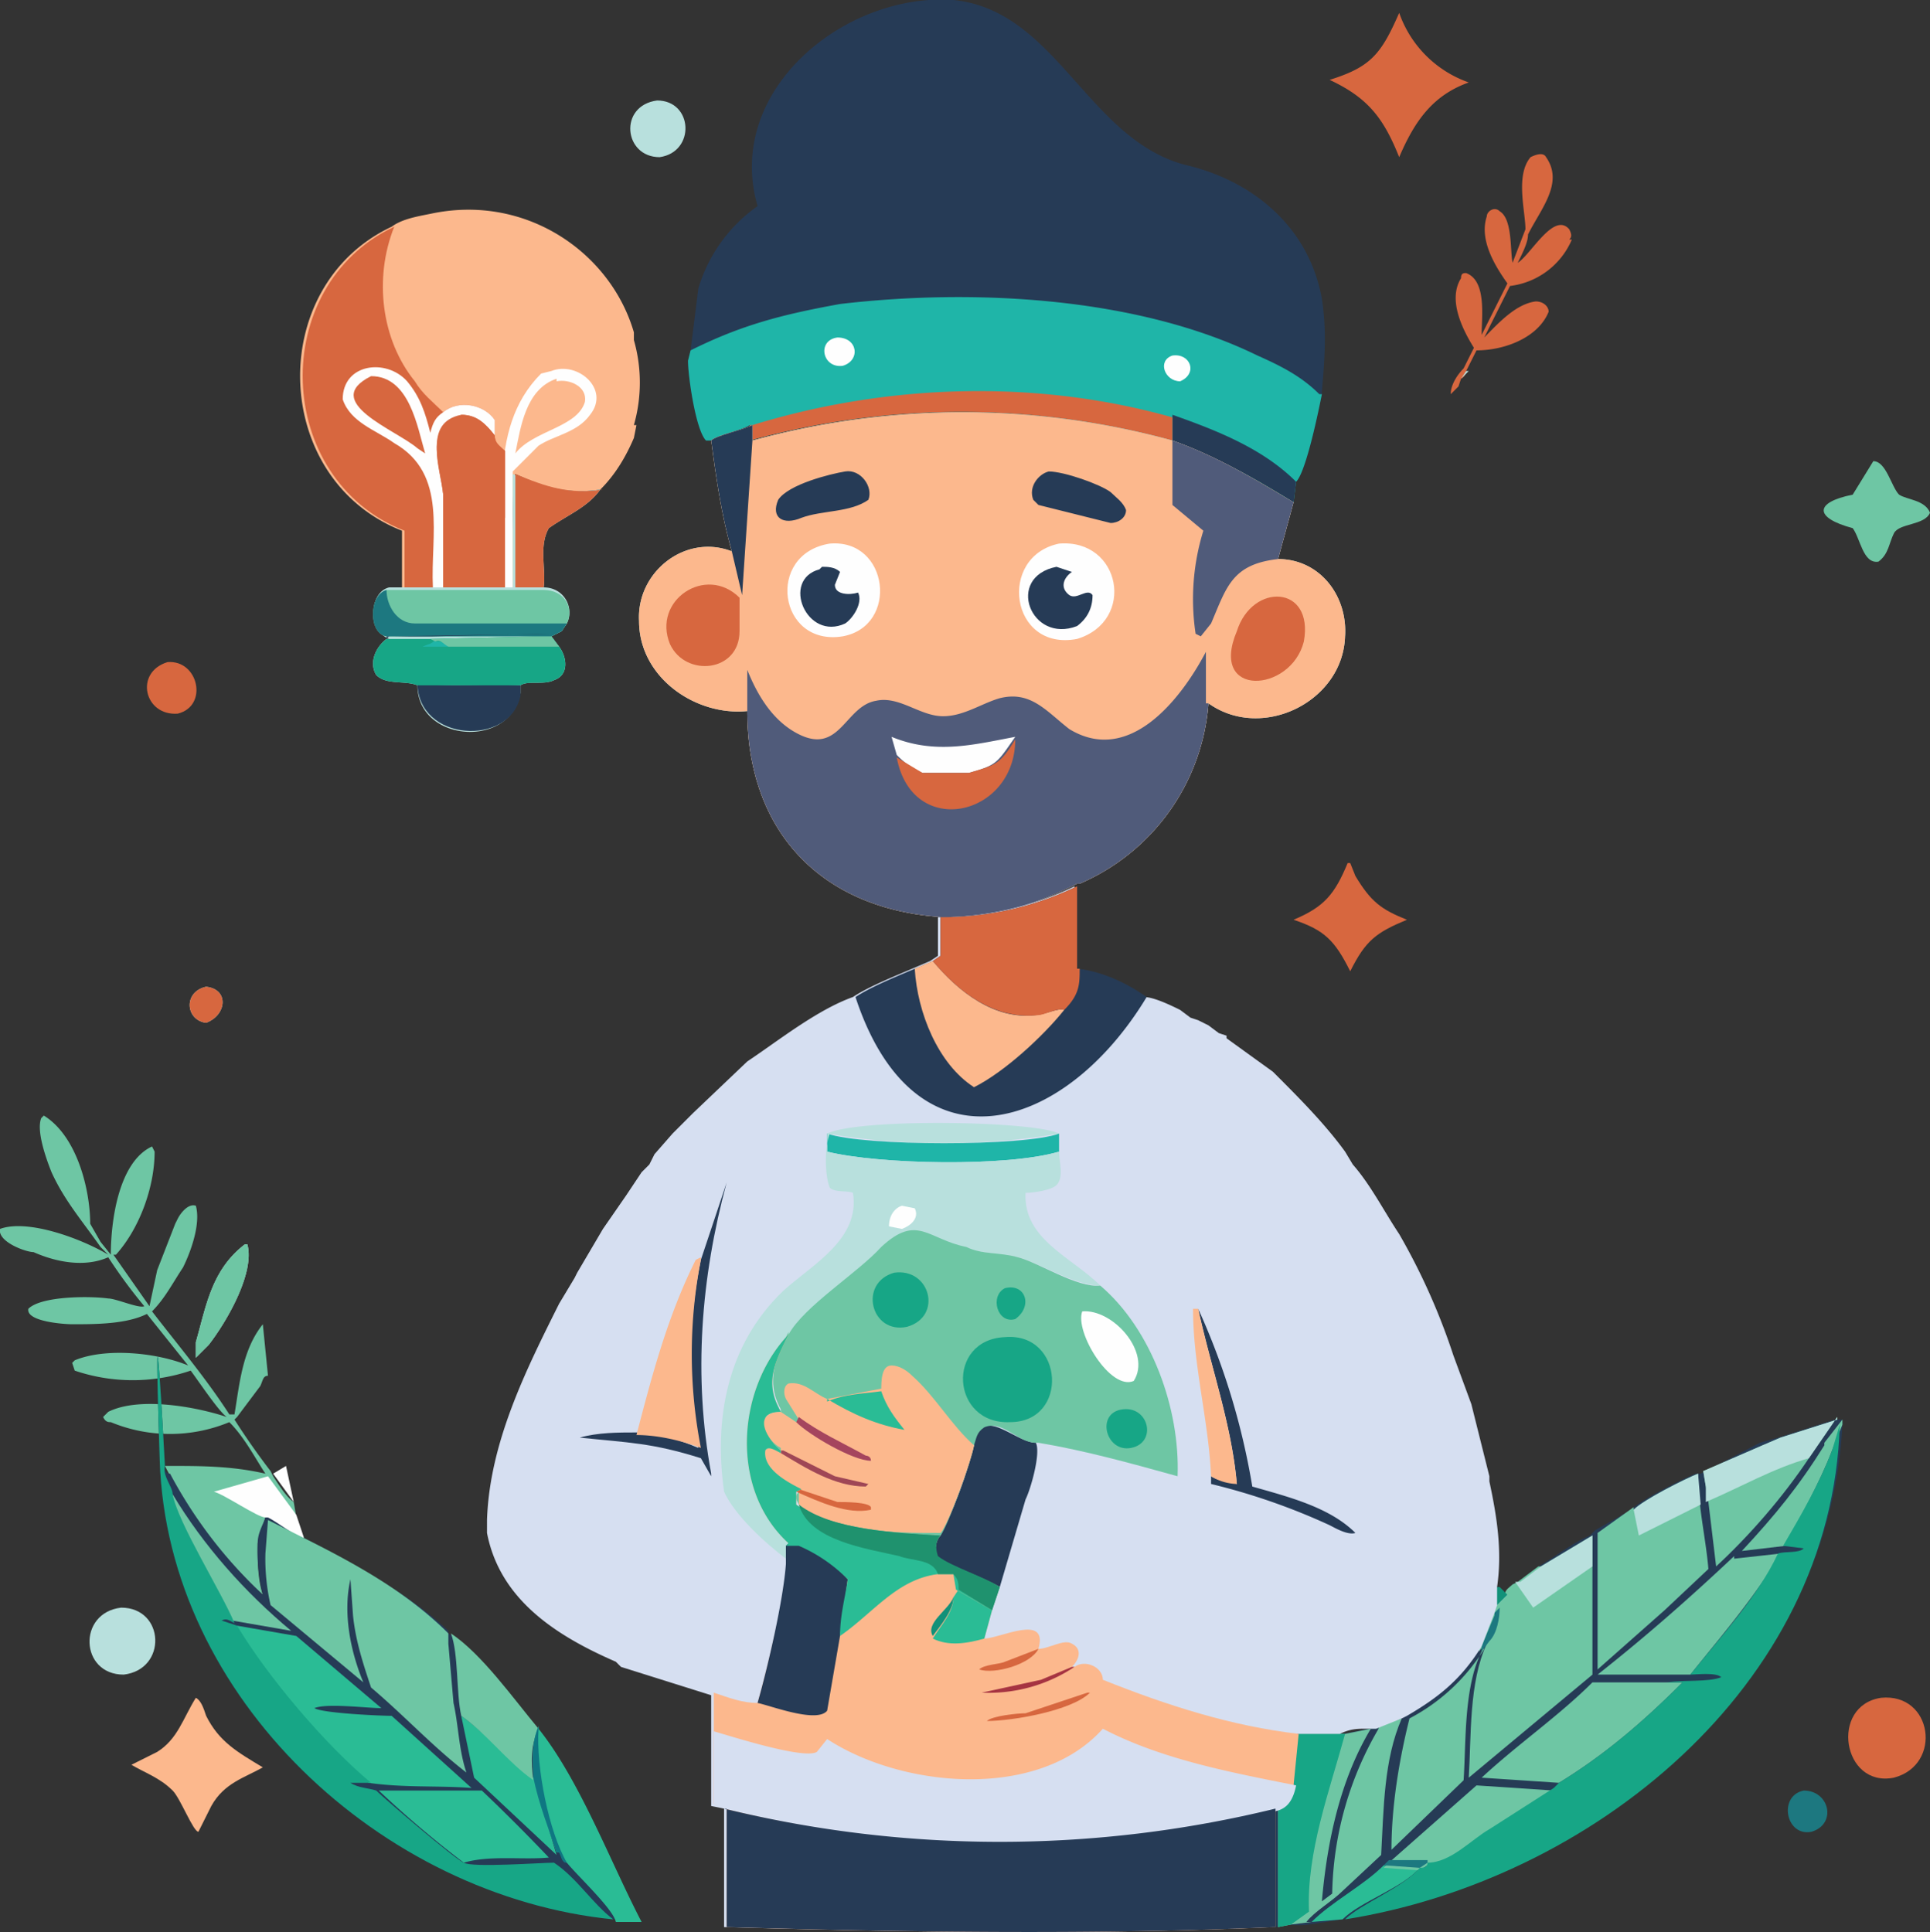 <svg xmlns="http://www.w3.org/2000/svg" data-name="Layer 1" viewBox="0 0 74.9 75"><rect x="0" y="0" width="74.9" height="75" fill="#333333" stroke="none"/><defs><linearGradient id="a" x1="81798.6" x2="81808.9" y1="-5863.9" y2="-5860.2" gradientTransform="matrix(.07 0 0 -.07 -5970.2 -359.6)" gradientUnits="userSpaceOnUse"><stop offset="0" stop-color="#135f7f"/><stop offset="1" stop-color="#0f7682"/></linearGradient><linearGradient id="b" x1="81954.2" x2="81956.6" y1="-5677.7" y2="-5668.5" gradientTransform="matrix(.07 0 0 -.07 -5970.2 -359.6)" gradientUnits="userSpaceOnUse"><stop offset="0" stop-color="#bb3e3c"/><stop offset="1" stop-color="#a5455e"/></linearGradient><linearGradient id="c" x1="81949.3" x2="81950.7" y1="-5691.6" y2="-5685.9" gradientTransform="matrix(.07 0 0 -.07 -5970.2 -359.6)" gradientUnits="userSpaceOnUse"><stop offset="0" stop-color="#c03a41"/><stop offset="1" stop-color="#9f4756"/></linearGradient><linearGradient id="d" x1="81991.6" x2="81986.6" y1="-5717.2" y2="-5753.3" gradientTransform="matrix(.07 0 0 -.07 -5970.2 -359.6)" gradientUnits="userSpaceOnUse"><stop offset="0" stop-color="#1f926e"/><stop offset="1" stop-color="#2d827f"/></linearGradient></defs><path d="M70 69.5c1 0 1.3 1.3.3 1.6-1 .2-1.3-1.4-.3-1.6Z" fill="#1d7880"/><path d="M6.5 25.7c1.2-.1 1.6 1.7.4 2-1.3.1-1.7-1.6-.4-2Z" fill="#d7673f"/><path d="M25.5 3.9c1.4 0 1.5 2 .1 2.2-1.4 0-1.6-2-.1-2.2ZM4.7 62.4c1.7 0 1.8 2.4.1 2.6-1.7 0-1.8-2.4-.1-2.6Z" fill="#b8e0dd"/><path d="m52.4 33.5.2.5c.6 1 1 1.3 2 1.7-1.2.5-1.6.8-2.2 2-.6-1.2-1-1.6-2.2-2 1.2-.5 1.6-1 2.1-2.2Z" fill="#d7673f"/><path d="M72.7 17.9c.5 0 .7 1 1 1.3.3.2 1 .2 1.2.7-.2.5-1.2.4-1.4.8-.2.4-.2.8-.6 1.1-.6.1-.7-.9-1-1.3-1.5-.4-1.5-1 0-1.3l.8-1.3Z" fill="#6ec6a4"/><path d="M73 65.9c2-.2 2.4 2.6.5 3.1-2 .4-2.5-2.8-.5-3.1Z" fill="#d7673f"/><path d="M7.6 65.9c.2.1.3.4.4.7.5 1 1.2 1.4 2.2 2-.7.4-1.5.6-2 1.5l-.5 1c-.2 0-.7-1.3-1-1.6-.5-.5-1.1-.7-1.6-1l1-.5c.8-.5 1-1.3 1.5-2.1Z" fill="#fcb88d"/><path d="M54.3.5A4.4 4.4 0 0 0 57 3.2c-1.4.5-2.1 1.5-2.7 2.9-.6-1.5-1.2-2.3-2.7-3 1.6-.5 2-1 2.7-2.6ZM61 9.3a3 3 0 0 1-2.4 1.8l-1 2c.5-.5 1.2-1.3 2-1.4.3 0 .5.2.5.4-.4 1-1.7 1.5-2.8 1.5l-.4.8s0 .2-.2.3l-.1.3-.3.3c0-.4.3-.8.5-1l.4-.8c-.5-.8-1-1.9-.5-2.7 0-.2.1-.2.2-.2.8.3.6 1.7.6 2.4l1-2c-.5-.7-1.1-1.7-.8-2.6 0-.2.3-.4.5-.2.5.3.4 1.5.5 2l.5-1.3c0-.7-.4-2.1.2-2.8.2-.1.5-.2.6 0 .7 1-.2 2-.7 3 0 .3-.2.7-.4 1.1.5-.3 1.4-2 2-1.3.1.2.1.3 0 .4Z" fill="#d7673f"/><path d="M11.8 59.7c-.3 0-1-.6-1.4-.7l-.1-.1-.3 1c0 .7 0 1.4.2 2a18 18 0 0 1-3.8-5h.2c1.2 0 2.4 0 3.7.3-.4-.6-.8-1.4-1.4-2a6 6 0 0 1-4.6 0c-.1 0-.2 0-.3-.2l.2-.2c1.2-.6 3.4-.2 4.6.2-.3-.2-1.1-1.4-1.4-1.8a7 7 0 0 1-4.5 0l-.1-.3.1-.1c1.2-.5 3.2-.3 4.4.2l-1.6-2c-.8.4-2 .4-2.9.4-.3 0-1.8-.1-1.7-.6.5-.5 2.4-.5 3.1-.4.3 0 1.2.4 1.4.3a20 20 0 0 1-1.4-1.9c-.9.4-2 .2-2.9-.2-.3 0-1.4-.4-1.3-.9 1.1-.4 3.2.4 4.2 1l-.3-.3c-.7-1-1.4-1.8-1.9-2.9-.2-.5-.6-1.6-.4-2.1l.1-.1c1.3.8 1.8 2.9 1.8 4.2l.4.7.4.5c0-1.3.3-3.6 1.6-4.2l.1.2c0 1.4-.6 3-1.5 4h-.1l1.4 2 .3-1.4.7-1.8.1-.2c.1-.2.4-.6.7-.5.2.7-.2 1.8-.5 2.4-.4.6-.7 1.2-1.2 1.7 1 1.3 2.1 2.6 3 4h.2c.2-1.2.3-2.5 1.1-3.5l.2 2c-.2 0-.2.2-.3.4L9.2 55l-.1.1a28 28 0 0 0 1.4 2l.1.2c.2.3.5.8.8 1l.1.6.3.9Z" fill="#6ec6a4"/><path d="m10.4 57.3 1.1 1.5.3.9c-.3 0-1-.6-1.4-.7l-.1-.1c-.3 0-1.6-.9-2-1l2.1-.6Z" fill="#fefefe"/><path d="M23.8 74.5c-9-.9-17.3-8.6-17.6-17.8s.2.2.2.2c0 .1 0 .3.2.3a18 18 0 0 0 3.6 4.7 7 7 0 0 1-.2-2c0-.4.2-.7.3-1h.1c.4.2 1 .7 1.4.8 1.9 1 4 2.1 5.6 3.6v.5-.4c1.3.8 2.5 2.5 3.4 3.7 1.7 2 2.9 5.1 4 7.5l-.9-.1Z" fill="#263b56"/><path d="M6.7 58c1.2 2 2.8 3.8 4.6 5.3L9 62.9c-.5-1.1-2.2-3.8-2.4-4.9Z" fill="#6ec6a4"/><path d="M17.9 66.6c1 .7 1.9 1.8 2.8 2.4l.9 3-3.2-3-.5-2.4Z" fill="#2abc95"/><path d="M17.5 63.4c1.2.8 2.4 2.5 3.4 3.7-.3.6-.3 1.3-.2 2-1-.7-1.8-1.8-2.8-2.5-.2-.9-.1-2.4-.4-3.2Z" fill="#6ec6a4"/><path d="M14.7 69.5h4a71 71 0 0 1 2.6 2.6c-1 .1-2.3-.1-3.3.2a41 41 0 0 1-3.3-2.8Zm6.2-2.4c1.6 2 2.8 5.2 4 7.5h-1c-.1-.5-1.5-1.8-1.9-2.3-.2 0-.2-.3-.3-.4h-.1c-.3-.9-.7-1.9-.9-2.9 0-.6-.1-1.3.2-2Z" fill="#2abc95"/><path d="M20.9 67v.1c-.1 1.5.4 4 1.1 5.2-.2 0-.2-.2-.3-.4h-.1c-.3-.9-.7-1.9-.9-2.9 0-.6-.1-1.3.2-2Z" fill="url(#a)"/><path d="m9.2 63.1 2.3.4 3.3 2.8c-.6 0-2.1-.2-2.6 0 .3.2 2.6.3 3 .3l3.1 2.8c-1.3-.1-2.6 0-4-.2a32.4 32.4 0 0 1-5.1-6Z" fill="#2abc95"/><path d="M23.8 74.5c-9-.9-17.3-8.6-17.6-17.8s.2.2.2.2c-.1.4.3.8.3 1.1.2 1.1 1.9 3.8 2.4 5-.2-.1-.3-.2-.5-.1l.6.2c1.2 2 3.4 4.6 5.2 6.1h-.8c.3.2.7.2 1 .3.3.3 3.1 2.7 3.4 2.8.3.2 3 0 3.5 0 .9.6 1.5 1.6 2.3 2.2Z" fill="#17a686"/><path d="m10.4 59 1.4.7c2 1 4 2.1 5.6 3.7v.4l.2 2.3c.2.9.2 1.8.5 2.7-1.3-1-2.4-2.2-3.7-3.3-.3-.9-.6-1.8-.7-2.8l-.1-1.4c-.3 1.3 0 2.8.5 4l-3.6-3a8 8 0 0 1-.2-2l.1-1.3Z" fill="#6ec6a4"/><path d="m24.7 16.5-.1.5c-.3.7-.7 1.4-1.3 2-1.3.2-2.2-.1-3.3-.6-.2 1.4 0 3 0 4.4h-4.4v-2.2c-5.1-2-5.3-9.5-.4-11.8.4-.3 1-.4 1.5-.5 3.7-.8 7 1.5 7.9 4.6v.3a6 6 0 0 1 0 3.3Z" fill="#fcb88d"/><path d="M21.4 14.4c1-.4 2.3.7 1.5 1.7-.5.7-1.4.8-2 1.2l-1 1v4.5h-.4c.2-2.7-.7-6.1 1.5-8.3l.4-.1Z" fill="#fefefe"/><path d="M21.6 14.8c.5-.1 1.2.2 1.1.8-.3 1-2 1.1-2.7 2 .2-1 .4-2.5 1.6-2.9Z" fill="#fcb88d"/><path d="M19.5 20.1v2.7h-3.8v-2.2c-5.1-2-5.3-9.5-.4-11.8-.8 2-.5 4.4.8 6 .3.5.7.8 1.1 1.2.6-.5 1.6-.3 2 .3v.6c0 .3.2.4.4.6v2.6Z" fill="#d7673f"/><path d="M16.8 22.8c-.1-2 .6-4.4-1.5-5.6-.7-.5-1.7-.8-2-1.7 0-1.4 1.7-1.6 2.5-.7.5.6.7 1.2.9 2 .1-.4.2-.6.5-.8.6-.5 1.6-.3 2 .3v.6c-.4-.5-.7-.8-1.3-.8-1.5.3-.8 2-.7 3.1v3.6h-.4Z" fill="#fefefe"/><path d="M14.4 14.6c1.5 0 1.8 2 2.1 3l-.3-.2c-.8-.7-3.8-1.8-1.8-2.8Zm3.5 1.5c.6 0 1 .4 1.3.8 0 .3.2.5.4.6v5.3h-2.4v-3.6c-.1-1-.8-2.7.7-3Z" fill="#d7673f"/><path d="M71.5 55.1v.2C71 65.5 61.6 73 52.1 74.5l-1.3.2a3 3 0 0 1-.8 0l-.5.1v-4.6c.4 0 .6-.4.6-.9l.2-2h1.8l1-.2h.1l.6-.2.5-.2.2-.1a7.4 7.4 0 0 0 2.9-2.7l.5-1.3v-.3l.5-.4.3-.4.2-.1.8-.6c.7-.4 1.3-.9 2-1.2l.2-.2 1.4-.8c.4-.4 2-1.2 2.5-1.4h.2l2.3-1.2.7-.2 2.2-.7h.2Z" fill="#263b56"/><path d="m53.7 72.4 1.4.1c-.7.8-2.3 1.3-3 2l-1.2.1c.8-.8 2-1.4 2.8-2.2Z" fill="#2abc95"/><path d="m70.8 56 .7-.9v.2l-.4 1c-.5 1.3-1.2 2.5-1.8 3.7l-1.7.2c1.3-1.4 2.2-2.5 3.2-4.1ZM57.3 69.3l3 .2-2.5 1.6c-.7.4-1.5 1.2-2.4 1.3l-.3.2-1.4-.1.2-.2 3.4-3Z" fill="#6ec6a4"/><path d="m53.7 72.4.2-.2h1.5v.1l-.3.2-1.4-.1Z" fill="#1d7880"/><path d="m71.3 55-1.1 1.6c-1 1.5-2.3 3-3.6 4.2l-.3-2.5-.1-.6-.1-.6 2.3-1 .7-.3 2.2-.7Z" fill="#6ec6a4"/><path d="m71.3 55-1.1 1.6c-1.4.4-2.6 1.1-4 1.7v-.6l-.1-.6 2.3-1 .7-.3 2.2-.7Z" fill="#b8e0dd"/><path d="m67.3 60.5 1.8-.2c-1 1.7-2.3 3.2-3.5 4.7H62c1.9-1.5 3.6-3 5.3-4.6Zm-9.8 3.4v.2c-.7 1.4-.6 3.5-.7 5L54 71.8c0-1.7.3-3.5.7-5.1a7.5 7.5 0 0 0 2.9-2.7Zm7.2 1.4h.6c-1.5 1.5-3 2.8-4.8 3.9l-3-.2c1.4-1.3 3-2.4 4.3-3.7h2.9Zm-1.3-6.7c.4-.4 2-1.2 2.5-1.4 0 1.3.3 2.5.4 3.7l-1.7 1.6-2.6 2.3v-5.3l1.4-1Z" fill="#6ec6a4"/><path d="M63.4 58.6c.4-.4 2-1.2 2.5-1.4l.1 1.2-2.4 1.2-.2-1Z" fill="#b8e0dd"/><path d="m59.8 60.8 2-1.2V65L57 69c.1-1.6 0-3.7.7-5.2v-.1l-.3.4v-.2l.5-1.2v-.4l.5-.4c0-.2.2-.3.3-.4l.2-.1.8-.6Z" fill="#6ec6a4"/><path d="m58 62.6.2-.2c0 .4-.1 1-.4 1.3l-.3.4v-.2l.5-1.2Z" fill="#1d7880"/><path d="m59.8 60.8 2-1.2v1.2l-2.3 1.6-.7-1h.2l.8-.6Z" fill="#b8e0dd"/><path d="m53.5 67 .9-.3c-.7 1.6-.7 3.5-.8 5.3l-1.5 1.4c-.4.4-1.1.8-1.4 1.2h.2l-.8.1-.5.1v-4.6c.4 0 .6-.4.6-.9 0-.3 0-1.8.2-2h1.8l1-.2h.3Z" fill="#6ec6a4"/><path d="M53.1 67.1h.4a13.1 13.1 0 0 0-1.8 6.4l-.4.3c.2-2.3.7-4.7 1.9-6.7Z" fill="#263b56"/><path d="M50.4 67.3h1.8c-.6 2.2-1.5 4.6-1.4 6.9l-.7.5-.5.1v-4.6c.4 0 .6-.4.6-.9 0-.3 0-1.8.2-2Zm21-12c-.3 10.2-9.7 17.7-19.2 19.2.6-.6 2.2-1.2 2.9-2 .1 0 .3 0 .3-.2.9 0 1.7-.9 2.4-1.3l2.5-1.6.2-.2c1.8-1.1 3.3-2.4 4.8-3.9h-.6c.6-.1 1.6 0 2.1-.2-.2-.2-1-.1-1.2-.1 1.2-1.5 2.6-3 3.4-4.7.3-.1.8 0 1-.2l-.8-.1c.7-1.2 1.4-2.4 1.9-3.7l.3-1Z" fill="#17a686"/><path d="m11.4 58.3-.8-1.1.5-.3.3 1.4Z" fill="#fefefe"/><path d="M51.3 15.3c-.1.5-.6 3-1 3.4l-.1.8a26 26 0 0 0-4.7-2.4 30.8 30.8 0 0 0-16.4 0v-.6c-.3.2-1.3.4-1.5.6h-.2c-.4-.4-.7-2.5-.7-3.1l.1-.4.3-2.4A6 6 0 0 1 29.4 8C28.1 3.5 32.8-.3 37 0c4 .4 5.2 5.4 9 6.4 2.6.6 4.8 2.4 5.3 5.2.2 1.3.1 2.4 0 3.6Z" fill="#263b56"/><path d="M51.3 15.3c-.1.5-.6 3-1 3.4l-.1.8a26 26 0 0 0-4.7-2.4 30.8 30.8 0 0 0-16.4 0v-.6c-.3.2-1.3.4-1.5.6h-.2c-.4-.4-.7-2.5-.7-3.1l.1-.4c2-1 3.6-1.4 5.8-1.8 5.1-.6 11.5-.3 16.2 2 .9.4 1.7.8 2.4 1.5Z" fill="#1fb5a8"/><path d="M45.5 13.8c.7-.1 1 .7.3 1-.6 0-.9-.8-.3-1Zm-13-.7c.8 0 .9.9.2 1.1-.8.1-1-1-.2-1.1Z" fill="#fefefe"/><path d="m50.3 18.7-.1.8a26 26 0 0 0-4.7-2.4v-1c1.7.6 3.5 1.3 4.8 2.6Z" fill="#263b56"/><path d="M29.2 16.5c5.2-1.6 11-1.8 16.3-.3v.9a30.8 30.8 0 0 0-16.4 0v-.6Z" fill="#d7673f"/><path d="m57 14.4-.3.3.2-.3ZM8 39.7c-.8-.1-.9-1.2 0-1.4.9.1.8 1.1 0 1.4Zm.1 12.5-.5.5v-.6c.4-1.4.6-2.8 1.9-3.8h.1c.3 1.1-.8 3-1.5 3.9Zm7-27.4c-.8-.3-.8-1.8 0-2h4.8v-4.4c1.2.5 2.1.8 3.4.6-.5.7-1.3 1-2 1.5-.4.7-.1 1.6-.2 2.3.8 0 1.2.8.9 1.4l-.2.3-.2.1-.2.1.3.4c.3.4.4 1.1-.2 1.3-.4.2-1 0-1.3.2v.3c-.4 2.2-4 1.9-4-.3-.5-.2-1.2 0-1.6-.4-.3-.5 0-1.1.4-1.4Zm9.6-8.3Zm27.5 8.1c0 2.6-3.2 4.2-5.3 2.7a8.3 8.3 0 0 1-5 7h-.1c-1.6.8-3.4 1.4-5.2 1.3-4.8-.3-7.6-3.4-7.6-8-2 .2-4.2-1.3-4.2-3.5-.1-1.9 1.8-3.4 3.6-2.7-.4-1.4-.6-2.8-.8-4.3.2-.2 1.2-.4 1.6-.6v.6a30.8 30.8 0 0 1 16.3 0c1.7.6 3.2 1.5 4.7 2.4l-.6 2.2c1.6 0 2.7 1.4 2.6 3Z" fill="#b8e0dd"/><path d="M8 39.7c-.8-.1-.9-1.2 0-1.4.9.1.8 1.1 0 1.4Z" fill="#d7673f"/><path d="m8.1 52.2-.5.5v-.6c.4-1.4.6-2.8 1.9-3.8h.1c.3 1.1-.8 3-1.5 3.9Z" fill="#6ec6a4"/><path d="M20.2 27c-.4 2-4 1.8-4-.5 1.4.2 2.7 0 4 .1v.3Z" fill="#263b56"/><path d="M23.3 19c-.5.7-1.3 1-2 1.5-.4.7-.1 1.6-.2 2.3H20v-4.4c1.2.5 2.1.8 3.4.6Z" fill="#d7673f"/><path d="M21.5 26.4c-.4.2-1 0-1.3.2v.3-.3h-4c-.5-.2-1.2 0-1.6-.4-.3-.5 0-1.1.4-1.4h1.7l4.1-.1h.6l.3.4c.3.4.4 1.1-.2 1.3Z" fill="#17a686"/><path d="M16.9 24.9c.2 0 .3 0 .5.2h-1c.2-.1.4-.1.5-.3Z" fill="#1fb5a8"/><path d="M21.7 25.1h-4.3c-.2-.1-.3-.3-.5-.2l-.2-.1 4.1-.1h.6l.3.4Z" fill="#6ec6a4"/><path d="m22 24.2-.2.3-.2.1-.2.1H15c-.7-.1-.7-1.6 0-1.8h6.1c.8 0 1.2.7.9 1.3Z" fill="#6ec6a4"/><path d="m22 24.2-.2.3-.2.1-.2.1H15c-.7-.1-.7-1.6 0-1.8 0 .6.4 1.3 1.1 1.3H22Z" fill="#1d7880"/><path d="m15 24.8.1-.1 6.2-.1h-.5l-4 .1H15Z" fill="#263b56"/><path d="M52.2 24.6c0 2.6-3.2 4.2-5.3 2.7a8.3 8.3 0 0 1-5 7h-.1c-1.6.8-3.4 1.4-5.2 1.3-4.8-.3-7.6-3.4-7.6-8-2 .2-4.2-1.3-4.2-3.5-.1-1.9 1.8-3.4 3.6-2.7-.4-1.4-.6-2.8-.8-4.3.2-.2 1.2-.4 1.6-.6v.6a30.8 30.8 0 0 1 16.3 0c1.7.6 3.2 1.5 4.7 2.4l-.6 2.2c1.6 0 2.7 1.4 2.6 3Z" fill="#fcb88d"/><path d="M40.7 18.3c.6 0 2 .5 2.4.8.2.2.5.4.6.7 0 .3-.3.5-.6.5l-2.8-.7-.2-.2c-.2-.5.2-1 .6-1.1Zm-7.9 0c.6-.1 1.1.6.9 1.1-.7.5-1.8.4-2.6.7-.7.3-1.2 0-.9-.7.4-.6 2-1 2.6-1.1Zm-3.6-1.8v.6l-.4 6-.4-1.7c-.4-1.4-.6-2.8-.8-4.3.2-.2 1.2-.4 1.6-.6Z" fill="#263b56"/><path d="M48 24.5c.6-1.9 3-1.8 2.6.4-.5 2-3.7 2.2-2.6-.4ZM26 25c-.7-1.7 1.4-3.1 2.7-1.8v1.3c0 1.6-2.1 1.8-2.7.5Z" fill="#d7673f"/><path d="M32.2 21.1c2.3-.2 2.7 3.2.5 3.6-2.5.4-3-3.2-.5-3.6Z" fill="#fefefe"/><path d="M31.9 22c.2 0 .5 0 .7.2l-.2.5c0 .4.6.4.9.3.2.4-.2 1-.5 1.2-1.5.7-2.5-1.7-1-2.1Z" fill="#263b56"/><path d="M41.1 21.1c2.4-.2 3 3 .7 3.7-2.6.5-3.1-3.2-.7-3.7Z" fill="#fefefe"/><path d="m41 22 .6.2c-.3.2-.5.6-.1.9.3.2.7-.3.9 0 0 .5-.2.9-.6 1.2C40 25 39 22.4 41 22Z" fill="#263b56"/><path d="m50.2 19.5-.6 2.2c-1.8.2-2 1.1-2.6 2.5l-.4.5-.2-.1a9 9 0 0 1 .3-4l-1.2-1v-2.5c1.7.6 3.2 1.5 4.7 2.4Zm-3.3 7.8a8.3 8.3 0 0 1-5 7h-.1c-1.6.8-3.4 1.4-5.2 1.3-4.8-.3-7.6-3.4-7.6-8V26c.4 1 1 2 2 2.5 1.6.8 1.8-1.1 3-1.3.9-.2 1.7.6 2.6.6.8 0 1.5-.5 2.2-.7 1.2-.3 1.8.5 2.7 1.2 2.3 1.4 4.3-1.1 5.3-3v2Z" fill="#505b7a"/><path d="M34.6 28.6c1.7.7 3.2.3 4.8 0-.7 1-.7 1.1-1.8 1.4h-1.8a3 3 0 0 1-1-.7l-.2-.7Z" fill="#fefefe"/><path d="M37.6 30c1-.3 1.2-.3 1.8-1.3 0 3-4 3.9-4.6.7l1 .6h1.8Z" fill="#d7673f"/><path d="m58.5 61.9-.4.4-.1.3-.5 1.3c-.8 1.3-1.7 2-2.9 2.7l-.2.1-.5.2-.5.2H53c-.3 0-.6 0-1 .2h-1.7l-.2 2c0 .5-.2.9-.7 1v4.5c-7 .3-14.2.2-21.3 0v-4.6l-.5-.1v-4.3l-3.5-1.1-.2-.2c-2.3-1-4.5-2.4-5-5V59c.1-3 1.5-5.8 2.8-8.4l.6-1 .1-.2 1-1.7.9-1.3.2-.3.4-.6.3-.3.2-.4.7-.8.8-.8 2.1-2c1.2-.8 2.7-2 4.1-2.5.6-.4 1.6-.8 2.3-1.1l.7-.3.3-.2v-1.5a12 12 0 0 0 5.3-1.2s0 3.2 0 3.2c1 .1 2 .7 2.7 1.1.3 0 .8.2 1.4.5l.4.3.3.1.4.2.4.3.3.1v.1l1.8 1.3c1 1 2 2 2.8 3.1l.3.5c.7.8 1.2 1.8 1.8 2.7a25 25 0 0 1 2.1 4.7l.7 1.9.1.4.6 2.4v.2c.3 1.4.5 2.7.3 4.1l.3.3Z" fill="#d6dff1"/><path d="m58.2 61.6.3.3-.4.4v-.7Z" fill="#129179"/><path d="M46.5 50.8c1 2.2 1.7 4.5 2.1 6.9 1.4.4 3 .8 4 1.8-.3.1-.8-.2-1-.3a25 25 0 0 0-4.6-1.6v-.3c.3.2.7.2 1 .3-.2-2.3-1-4.5-1.5-6.8Z" fill="#263b56"/><path d="M47 57.3c-.1-2.2-.7-4.3-.7-6.5h.2c.5 2.3 1.3 4.5 1.5 6.8a2 2 0 0 1-1-.3Z" fill="#fcb88d"/><path d="M32.1 44c1.2-.6 8-.5 9 0a27 27 0 0 1-9 0Z" fill="#b8e0dd"/><path d="M28.2 45.9c-1 3.7-1.3 7.5-.6 11.3v.1l-.4-.7c-1.9-.6-2.8-.6-4.7-.8.7-.2 1.5-.2 2.2-.2.8 0 1.7.3 2.4.6-.4-2.5-.4-4.9.1-7.3l1-3Z" fill="#263b56"/><path d="M41.1 44v.7c-2 .6-7 .5-9 0V44c1.4.5 7.7.5 9 0Z" fill="#1fb5a8"/><path d="M24.7 55.7c.6-2.3 1.2-4.6 2.3-6.8l.2-.1v.1a19 19 0 0 0 0 7.3c-.8-.3-1.7-.5-2.5-.5Z" fill="#fcb88d"/><path d="M37.8 56c.3-1.5 1.6 0 2.4 0 .2.4-.2 1.8-.4 2.2l-1 3.4c-.7-.4-1.9-.8-2.5-1.2 0-.3 0-.6.2-.8a18 18 0 0 0 1.3-3.5Z" fill="#263b56"/><path d="M32.1 44v.7c2 .5 7 .6 9 0 0 .4.2 1-.1 1.3-.2.2-.9.3-1.2.3-.1 1.8 1.8 2.5 2.9 3.6-1 0-2.4-.9-3.2-1.1l-2-.3c-1.5-.4-1.9-1.4-3.3 0-.9 1-3 2.2-3.6 3.3-2 2.2-2.3 6 0 8l-.1.7c-.8-.6-2-1.7-2.4-2.6-.4-2.8.1-5.7 2.3-7.8 1.1-1 3-2 2.7-3.8-.2-.1-.7 0-.9-.2-.2-.5-.2-1.6 0-2.1Z" fill="#b8e0dd"/><path d="m35 46.8.5.1c.2.4-.2.7-.5.8l-.5-.1c0-.4.2-.7.5-.8Z" fill="#fefefe"/><path d="M44.5 38.7c-3.2 5.3-9 7-11.3 0 .6-.4 1.6-.8 2.3-1.1l.7-.3.3-.2v-1.5a12 12 0 0 0 5.3-1.2s0 3.2 0 3.2c1 .1 2 .6 2.7 1.1Z" fill="#263b56"/><path d="M41.3 39.2c-.8 1-2.3 2.4-3.5 3-1.4-.9-2.2-2.9-2.3-4.6l.7-.3c1 1.2 2.4 2.3 4 2.1.3 0 .9-.3 1.1-.2Z" fill="#fcb88d"/><path d="M41.9 37.6c0 .6 0 1-.6 1.6-.2-.1-.8.2-1 .2-1.7.2-3.1-.9-4.1-2.1l.3-.2v-1.5a12 12 0 0 0 5.3-1.2s0 3.2 0 3.2Z" fill="#d7673f"/><path d="M30.6 51.8c.6-1.1 2.7-2.4 3.6-3.4 1.4-1.3 1.8-.3 3.3 0 .6.3 1.3.2 2 .4.8.2 2.3 1.2 3.2 1.1 2 1.7 3.1 4.8 3 7.4-1.8-.5-3.6-1-5.4-1.3h-.1c-.7 0-1.3-.9-2-.6-.3.2-.3.4-.4.7-.1.6-1 3.1-1.3 3.5-1.7-.1-4.2-.1-5.5-1.2-.1-.2-.2-.3 0-.5v-.1c-.5-.3-1.4-.8-1.3-1.5.1-.2.4 0 .6.1v-.1c-.6-.4-1.2-1.5 0-1.4v-.2c-.6-1.1-.2-2 .3-3Z" fill="#6ec6a4"/><path d="M39 50c.8-.2 1.1.7.4 1.2-.7.2-1-.9-.4-1.2Zm4.6 4.7c1-.1 1.3 1.3.3 1.5-1 .2-1.4-1.4-.3-1.5Z" fill="#17a686"/><path d="M42 50.9c1.2-.1 2.7 1.6 2 2.7-.9.4-2.3-1.9-2-2.7Z" fill="#fefefe"/><path d="M34.7 49.4c1.4-.2 1.9 1.7.5 2.1-1.4.3-1.9-1.7-.5-2.1Zm4.3 2.5c2.3-.2 2.5 3.3.2 3.3-2.3.1-2.5-3.2-.2-3.3Z" fill="#17a686"/><path d="M34.2 54c0-.4 0-1 .4-1 .3 0 .6.2.8.4.9.8 1.5 1.9 2.4 2.7-.1.6-1 3.1-1.3 3.4-1.7 0-4.2 0-5.5-1.1v-.6c-.5-.3-1.4-.8-1.3-1.5.2-.2.4 0 .6.1v-.2c-.6-.3-1.1-1.4 0-1.4l.6.4.1-.1-.5-.8c-.1-.2-.1-.5.1-.6.6-.1 1 .4 1.5.6l2.1-.4Z" fill="#fcb88d"/><path d="m31 57.8 1.5.5c.3 0 1.2 0 1.3.2v.1c-.9.2-2-.3-2.9-.7l.2-.1Z" fill="#d7673f"/><path d="M31 55c.8.6 1.7 1 2.6 1.5 0 0 .2 0 .2.2-.7 0-2.4-1-2.9-1.5l.1-.2Z" fill="url(#b)"/><path d="m30.4 56.3 2 1 1.3.3-.1.1c-1.2 0-2.3-.7-3.3-1.3v-.1Z" fill="url(#c)"/><path d="M32.1 54.4c.7-.3 1.4-.3 2.1-.4.2.6.5 1 .9 1.5-1.1-.2-2-.6-3-1.2Z" fill="#2abc95"/><path d="M30.6 59.9c-2.3-2.1-2-6 0-8.1-.5 1-.9 1.8-.4 2.8l.1.2c-1.1 0-.6 1 0 1.5v.1c-.2-.1-.5-.3-.6-.1-.1.7.8 1.2 1.4 1.5l-.2.1v.5c1.4 1 4 1.1 5.6 1.2-.2.2-.2.5-.2.8.6.4 1.8.8 2.5 1.2l-.3.9-.3 1.1c.6 0 2.5-1 2.1.4.4 0 1-.4 1.3-.2.4.2.3.6 0 .9h.1c.4-.3 1.1 0 1.1.5 2.5 1 5 1.8 7.6 2.1l-.2 2c0 .4-.2.8-.7 1v4.5c-7 .3-14.2.2-21.3 0v-4.6l-.5-.2v-4.3c.6.2 1.1.4 1.7.4.4-1.4 1-4 1.2-5.4v-.8Z" fill="#fcb88d"/><path d="M37 62c0 .5-.5 1.1-.8 1.5-.3-.5.6-1 .8-1.5Z" fill="#129179"/><path d="M38 64.8c.2-.2.8-.2 1-.3l1.3-.5c-.3.6-1.7 1-2.3.8Z" fill="#d7673f"/><path d="M41.7 64.7a6 6 0 0 1-3.6 1l2.3-.5 1.2-.5h.1Z" fill="#a63442"/><path d="M42.2 65.7h.1c-.7.7-3 1.1-4 1.1.2-.2 1.2-.3 1.5-.3l2.4-.8Z" fill="#d7673f"/><path d="m37.1 61.7 1.4.8-.3 1.1c-.7.2-1.4.3-2 0 .3-.5.8-1 .8-1.6l.2-.3Z" fill="#2abc95"/><path d="M30.6 59.9h.5a6 6 0 0 1 1.8 1.4l-.3 2.2-.5 2.9c-.4.5-2.2-.2-2.7-.3.4-1.4 1-4 1.1-5.4V60Z" fill="#263b56"/><path d="M30.6 59.9c-2.3-2.1-2-6 0-8.1-.5 1-.9 1.8-.4 2.8l.1.2c-1.1 0-.6 1 0 1.5v.1c-.2-.1-.5-.3-.6-.1-.1.7.8 1.2 1.4 1.5l-.2.1v.5c1.4 1 4 1.1 5.6 1.2-.2.2-.2.5-.2.8.6.4 1.8.8 2.5 1.2l-.3.9-1.4-.8-.1-.6h-.6c-1.6.2-2.5 1.5-3.8 2.4 0-.8.2-1.5.3-2.2A6 6 0 0 0 31 60h-.5Z" fill="#2abc95"/><path d="M31 58.4c1.3 1 3.8 1.1 5.5 1.2-.2.2-.2.5-.1.8.5.4 1.8.8 2.4 1.2l-.3.9-1.3-.8c0-.2 0-.4-.2-.6h-.6c-.2-.6-1-.5-1.5-.7-1.3-.3-3.5-.6-3.9-2Z" fill="url(#d)"/><path d="M42.8 67.1c2.3 1.2 5 1.7 7.5 2.2-.1.5-.3.9-.8 1a45 45 0 0 1-21.4-.1l-.4-.2v-2.8c.7.2 3.5 1.1 4 .8l.4-.5c2.9 1.9 8.2 2.4 10.7-.4Z" fill="#d6dff1"/><path d="M28.1 70.2a45 45 0 0 0 21.4 0v4.6c-7 .3-14.2.2-21.3 0v-4.6Z" fill="#263b56"/></svg>